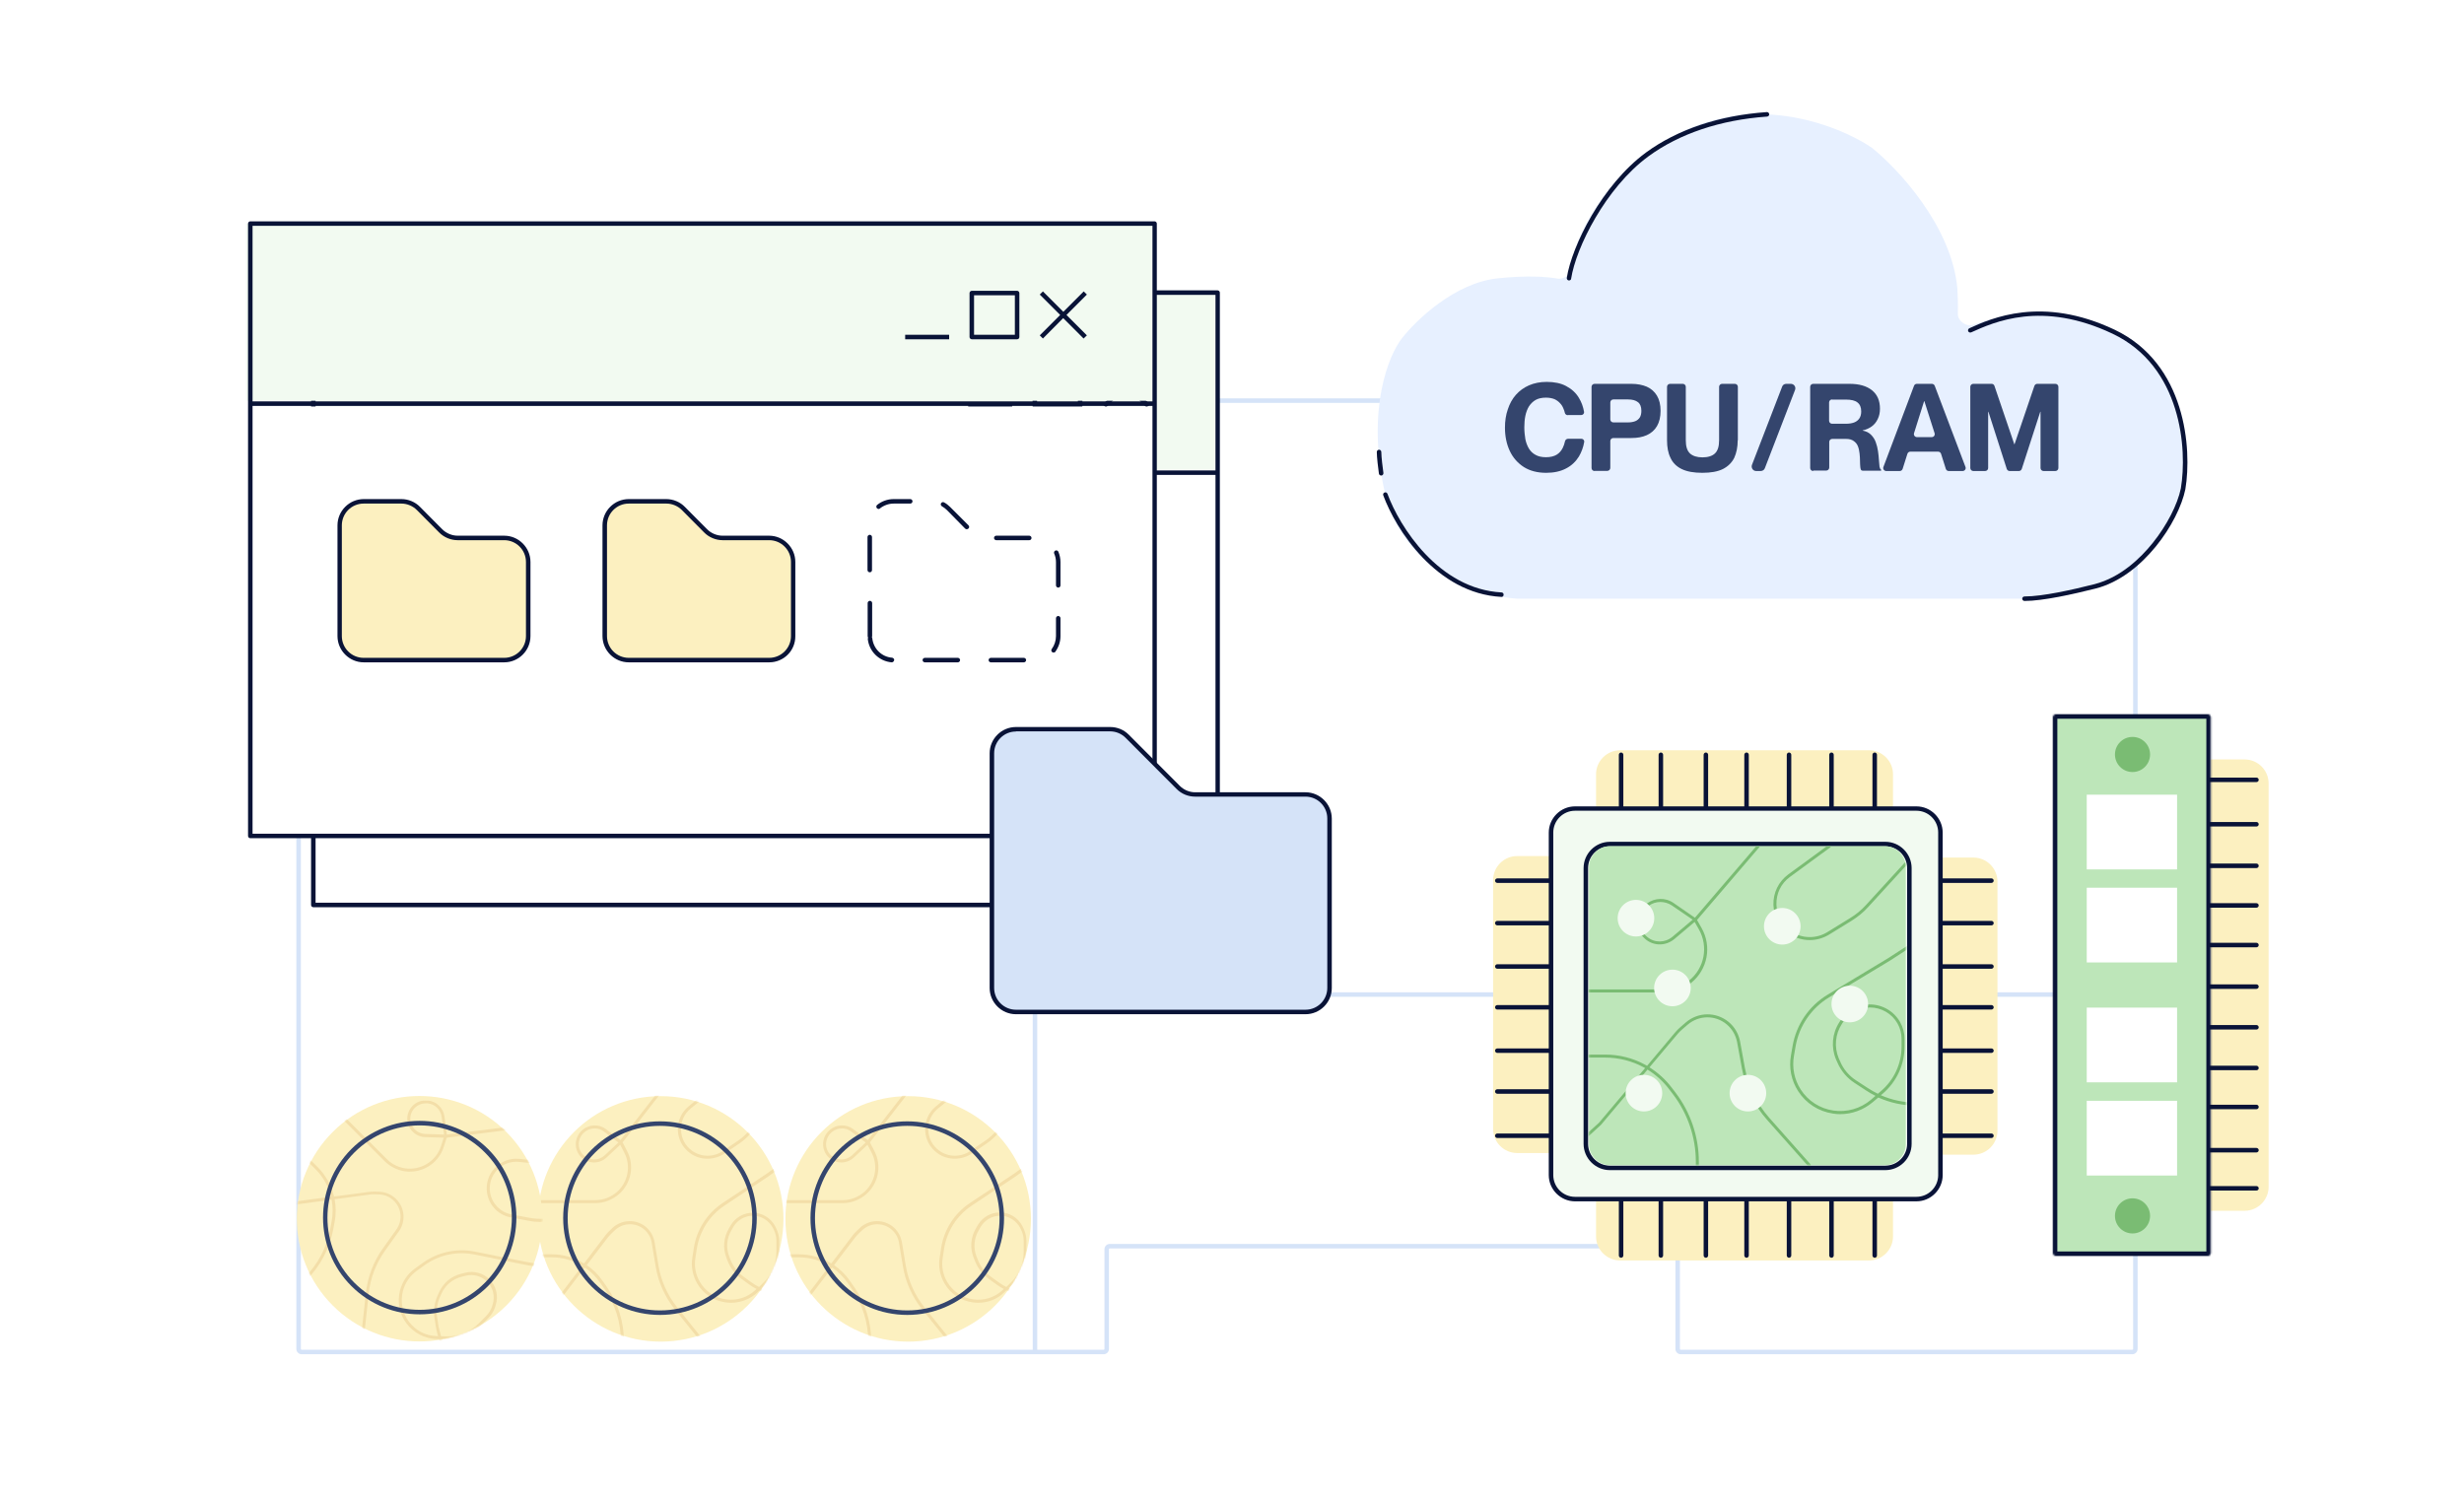 <svg xmlns="http://www.w3.org/2000/svg" xmlns:xlink="http://www.w3.org/1999/xlink" id="Layer_1" x="0px" y="0px" viewBox="0 0 1642 1000" style="enable-background:new 0 0 1642 1000;" xml:space="preserve"><style type="text/css">	.st0{fill:#FFFFFF;}	.st1{fill:#D5E3F8;}	.st2{fill:#F2FAF1;}	.st3{fill:#091337;}	.st4{fill:#FCF0C0;}	.st5{fill:#E7F0FF;}	.st6{fill:#34456D;}	.st7{fill:#BDE6B9;}	.st8{fill:#7FD6C3;filter:url(#Adobe_OpacityMaskFilter);}	.st9{mask:url(#mask0_28_12689_1_);}	.st10{fill:#7ABC73;}	.st11{fill:#F3DEA8;filter:url(#Adobe_OpacityMaskFilter_1_);}	.st12{mask:url(#mask1_28_12689_1_);}	.st13{fill:#F3DEA8;}	.st14{fill:#F3DEA8;filter:url(#Adobe_OpacityMaskFilter_2_);}	.st15{mask:url(#mask2_28_12689_1_);}	.st16{fill:#F3DEA8;filter:url(#Adobe_OpacityMaskFilter_3_);}	.st17{mask:url(#mask3_28_12689_1_);}	.st18{fill:#FFFFFF;filter:url(#Adobe_OpacityMaskFilter_4_);}	.st19{mask:url(#path-49-inside-1_28_12689_3_);}</style><rect class="st0" width="1642" height="1000"></rect><path class="st1" d="M1421,902.5h-301c-1.9,0-3.5-1.6-3.5-3.5v-66.5c0-0.3-0.2-0.5-0.5-0.5H739.5c-0.3,0-0.5,0.2-0.5,0.5V899 c0,1.9-1.6,3.5-3.5,3.5H201c-1.9,0-3.5-1.6-3.5-3.5V530.5c0-0.8,0.7-1.5,1.5-1.5s1.5,0.7,1.5,1.5V899c0,0.3,0.2,0.5,0.5,0.5h487.2 v-247c0-0.8,0.7-1.5,1.5-1.5s1.5,0.7,1.5,1.5v247h44.3c0.3,0,0.5-0.2,0.5-0.5v-66.5c0-1.9,1.6-3.5,3.5-3.5H1116 c1.9,0,3.5,1.6,3.5,3.5V899c0,0.3,0.2,0.5,0.5,0.5h301c0.3,0,0.5-0.2,0.5-0.5v-86.5c0-0.8,0.7-1.5,1.5-1.5s1.5,0.7,1.5,1.5V899 C1424.5,900.9,1422.9,902.5,1421,902.5z M1421,664.3H833c-0.8,0-1.5-0.7-1.5-1.5s0.7-1.5,1.5-1.5h588c0.3,0,0.5-0.2,0.5-0.5V269 c0-0.3-0.2-0.5-0.5-0.5H722.2c-0.8,0-1.5-0.7-1.5-1.5s0.7-1.5,1.5-1.5H1421c1.9,0,3.5,1.6,3.5,3.5v391.8 C1424.5,662.7,1422.9,664.3,1421,664.3z"></path><rect x="206" y="195" class="st2" width="604.5" height="118.1"></rect><rect x="206" y="316.9" class="st0" width="604.5" height="287.1"></rect><g>	<path class="st1" d="M268.3,469.9v-73.8c0-8.8,7.2-16,16-16h25.1c4.3,0,8.3,1.7,11.4,4.7l14.8,14.9c3,3,7.1,4.7,11.3,4.7h31  c8.8,0,16,7.2,16,16v49.4c0,8.8-7.2,16-16,16h-93.6C275.5,485.9,268.3,478.8,268.3,469.9z"></path>	<path class="st3" d="M378,487.4h-93.6c-9.6,0-17.5-7.9-17.5-17.5v-73.8c0-9.6,7.9-17.5,17.5-17.5h25.1c4.6,0,9.2,1.9,12.4,5.2  l14.8,14.9c2.7,2.7,6.5,4.3,10.3,4.3h31c9.6,0,17.5,7.9,17.5,17.5v49.4C395.5,479.6,387.6,487.4,378,487.4z M284.3,381.6  c-8,0-14.5,6.5-14.5,14.5v73.8c0,8,6.5,14.5,14.5,14.5H378c8,0,14.5-6.5,14.5-14.5v-49.4c0-8-6.5-14.5-14.5-14.5h-31  c-4.6,0-9.2-1.9-12.4-5.2l-14.8-14.9c-2.7-2.7-6.5-4.3-10.3-4.3H284.3z"></path></g><g>	<path class="st1" d="M445,469.9v-73.8c0-8.8,7.2-16,16-16H486c4.3,0,8.3,1.7,11.3,4.7l14.8,14.9c3,3,7.1,4.7,11.3,4.7h31  c8.8,0,16,7.2,16,16v49.4c0,8.8-7.2,16-16,16H461C452.1,485.9,445,478.8,445,469.9z"></path>	<path class="st3" d="M554.6,487.4H461c-9.6,0-17.5-7.9-17.5-17.5v-73.8c0-9.6,7.9-17.5,17.5-17.5H486c4.6,0,9.2,1.9,12.4,5.2  l14.8,14.9c2.7,2.7,6.5,4.3,10.3,4.3h31c9.6,0,17.5,7.9,17.5,17.5v49.4C572.1,479.6,564.3,487.4,554.6,487.4z M461,381.6  c-8,0-14.5,6.5-14.5,14.5v73.8c0,8,6.5,14.5,14.5,14.5h93.6c8,0,14.5-6.5,14.5-14.5v-49.4c0-8-6.5-14.5-14.5-14.5h-31  c-4.6,0-9.2-1.9-12.4-5.2l-14.8-14.9c-2.7-2.7-6.5-4.3-10.3-4.3H461z"></path></g><path class="st3" d="M724.3,487.4h-22c-0.8,0-1.5-0.7-1.5-1.5s0.7-1.5,1.5-1.5h22c0.8,0,1.5,0.7,1.5,1.5S725.1,487.4,724.3,487.4z  M680.3,487.4h-22c-0.8,0-1.5-0.7-1.5-1.5s0.7-1.5,1.5-1.5h22c0.8,0,1.5,0.7,1.5,1.5S681.1,487.4,680.3,487.4z M636.3,487.4 c0,0-0.1,0-0.1,0c-8.3-0.7-15-7.2-15.9-15.5c0-0.4,0.1-0.7,0.2-1c-0.2-0.3-0.3-0.6-0.3-1v-22c0-0.8,0.7-1.5,1.5-1.5s1.5,0.7,1.5,1.5 v22c0,0.3-0.1,0.6-0.2,0.8c0.2,0.2,0.3,0.5,0.3,0.8c0.8,6.9,6.3,12.3,13.2,12.8c0.8,0.1,1.4,0.8,1.4,1.6 C637.7,486.8,637,487.4,636.3,487.4z M744.1,480.9c-0.3,0-0.6-0.1-0.9-0.3c-0.7-0.5-0.8-1.4-0.3-2.1c1.8-2.5,2.8-5.5,2.8-8.6v-11.9 c0-0.8,0.7-1.5,1.5-1.5s1.5,0.7,1.5,1.5v11.9c0,3.8-1.2,7.3-3.4,10.4C745.1,480.7,744.6,480.9,744.1,480.9z M747.2,437.6 c-0.8,0-1.5-0.7-1.5-1.5v-15.5c0-2-0.4-3.9-1.2-5.7c-0.3-0.8,0-1.6,0.8-2c0.8-0.3,1.6,0,2,0.8c0.9,2.2,1.4,4.5,1.4,6.9v15.5 C748.7,436.9,748.1,437.6,747.2,437.6z M621.6,427.4c-0.8,0-1.5-0.7-1.5-1.5v-22c0-0.8,0.7-1.5,1.5-1.5s1.5,0.7,1.5,1.5v22 C623.1,426.8,622.4,427.4,621.6,427.4z M727.9,406h-22c-0.8,0-1.5-0.7-1.5-1.5s0.7-1.5,1.5-1.5h22c0.8,0,1.5,0.7,1.5,1.5 S728.8,406,727.9,406z M686.3,398.7c-0.4,0-0.8-0.1-1.1-0.4L673,385.9c-1-1-2.1-1.8-3.3-2.5c-0.7-0.4-1-1.3-0.6-2 c0.4-0.7,1.3-1,2-0.6c1.5,0.8,2.8,1.8,4,3l12.3,12.3c0.6,0.6,0.6,1.5,0,2.1C687,398.5,686.7,398.7,686.3,398.7z M627.5,385.2 c-0.4,0-0.9-0.2-1.2-0.6c-0.5-0.6-0.4-1.6,0.2-2.1c3.1-2.5,7-3.9,11-3.9h11.1c0.8,0,1.5,0.7,1.5,1.5s-0.7,1.5-1.5,1.5h-11.1 c-3.3,0-6.6,1.2-9.2,3.3C628.2,385.1,627.8,385.2,627.5,385.2z"></path><path class="st3" d="M811.5,604.6H208.8c-0.8,0-1.5-0.7-1.5-1.5V315h1.5h-1.5V195c0-0.8,0.7-1.5,1.5-1.5h602.6 c0.8,0,1.5,0.7,1.5,1.5v120h-1.5h1.5v288.1C813,603.9,812.3,604.6,811.5,604.6z M210.3,601.6H810V316.5H210.3V601.6z M210.3,313.5 H810v-117H210.3V313.5z M719.8,272.1h-30.2c-0.8,0-1.5-0.7-1.5-1.5v-29.3c0-0.8,0.7-1.5,1.5-1.5h30.2c0.8,0,1.5,0.7,1.5,1.5v29.3 C721.3,271.4,720.7,272.1,719.8,272.1z M691.1,269.1h27.2v-26.3h-27.2V269.1z M674.5,272.1h-29.3v-3h29.3V272.1z M764.1,271.6 L750.5,258L737,271.6l-2.1-2.1l13.6-13.6l-13.6-13.6l2.1-2.1l13.6,13.6l13.6-13.6l2.1,2.1l-13.6,13.6l13.6,13.6L764.1,271.6z"></path><rect x="164" y="149" class="st2" width="604.5" height="118.1"></rect><rect x="164" y="270.9" class="st0" width="604.5" height="287.1"></rect><g>	<path class="st4" d="M226.3,423.9v-73.8c0-8.8,7.2-16,16-16h25.1c4.3,0,8.3,1.7,11.4,4.7l14.8,14.9c3,3,7.1,4.7,11.3,4.7h31  c8.8,0,16,7.2,16,16v49.4c0,8.8-7.2,16-16,16h-93.6C233.5,439.9,226.3,432.8,226.3,423.9z"></path>	<path class="st3" d="M336,441.4h-93.6c-9.6,0-17.5-7.9-17.5-17.5v-73.8c0-9.6,7.9-17.5,17.5-17.5h25.1c4.6,0,9.2,1.9,12.4,5.2  l14.8,14.9c2.7,2.7,6.5,4.3,10.3,4.3h31c9.6,0,17.5,7.9,17.5,17.5v49.4C353.5,433.6,345.6,441.4,336,441.4z M242.3,335.6  c-8,0-14.5,6.5-14.5,14.5v73.8c0,8,6.5,14.5,14.5,14.5H336c8,0,14.5-6.5,14.5-14.5v-49.4c0-8-6.5-14.5-14.5-14.5h-31  c-4.6,0-9.2-1.9-12.4-5.2l-14.8-14.9c-2.7-2.7-6.5-4.3-10.3-4.3H242.3z"></path></g><g>	<path class="st4" d="M403,423.9v-73.8c0-8.8,7.2-16,16-16H444c4.3,0,8.3,1.7,11.3,4.7l14.8,14.9c3,3,7.1,4.7,11.3,4.7h31  c8.8,0,16,7.2,16,16v49.4c0,8.8-7.2,16-16,16H419C410.1,439.9,403,432.8,403,423.9z"></path>	<path class="st3" d="M512.6,441.4H419c-9.6,0-17.5-7.9-17.5-17.5v-73.8c0-9.6,7.9-17.5,17.5-17.5H444c4.6,0,9.2,1.9,12.4,5.2  l14.8,14.9c2.7,2.7,6.5,4.3,10.3,4.3h31c9.6,0,17.5,7.9,17.5,17.5v49.4C530.1,433.6,522.3,441.4,512.6,441.4z M419,335.6  c-8,0-14.5,6.5-14.5,14.5v73.8c0,8,6.5,14.5,14.5,14.5h93.6c8,0,14.5-6.5,14.5-14.5v-49.4c0-8-6.5-14.5-14.5-14.5h-31  c-4.6,0-9.2-1.9-12.4-5.2l-14.8-14.9c-2.7-2.7-6.5-4.3-10.3-4.3H419z"></path></g><path class="st3" d="M682.3,441.4h-22c-0.8,0-1.5-0.7-1.5-1.5s0.7-1.5,1.5-1.5h22c0.8,0,1.5,0.7,1.5,1.5S683.1,441.4,682.3,441.4z  M638.3,441.4h-22c-0.8,0-1.5-0.7-1.5-1.5s0.7-1.5,1.5-1.5h22c0.8,0,1.5,0.7,1.5,1.5S639.1,441.4,638.3,441.4z M594.3,441.4 c0,0-0.1,0-0.1,0c-8.3-0.7-15-7.2-15.9-15.5c0-0.4,0.1-0.7,0.2-1c-0.2-0.3-0.3-0.6-0.3-1v-22c0-0.8,0.7-1.5,1.5-1.5s1.5,0.7,1.5,1.5 v22c0,0.3-0.1,0.6-0.2,0.8c0.2,0.2,0.3,0.5,0.3,0.8c0.8,6.9,6.3,12.3,13.2,12.8c0.8,0.1,1.4,0.8,1.4,1.6 C595.7,440.8,595,441.4,594.3,441.4z M702.1,434.9c-0.3,0-0.6-0.1-0.9-0.3c-0.7-0.5-0.8-1.4-0.3-2.1c1.8-2.5,2.8-5.5,2.8-8.6v-11.9 c0-0.8,0.7-1.5,1.5-1.5s1.5,0.7,1.5,1.5v11.9c0,3.8-1.2,7.3-3.4,10.4C703.1,434.7,702.6,434.9,702.1,434.9z M705.2,391.6 c-0.8,0-1.5-0.7-1.5-1.5v-15.5c0-2-0.4-3.9-1.2-5.7c-0.3-0.8,0-1.6,0.8-2c0.8-0.3,1.6,0,2,0.8c0.9,2.2,1.4,4.5,1.4,6.9v15.5 C706.7,390.9,706.1,391.6,705.2,391.6z M579.6,381.4c-0.8,0-1.5-0.7-1.5-1.5v-22c0-0.8,0.7-1.5,1.5-1.5s1.5,0.7,1.5,1.5v22 C581.1,380.8,580.4,381.4,579.6,381.4z M685.9,360h-22c-0.8,0-1.5-0.7-1.5-1.5s0.7-1.5,1.5-1.5h22c0.8,0,1.5,0.7,1.5,1.5 S686.8,360,685.9,360z M644.3,352.7c-0.4,0-0.8-0.1-1.1-0.4L631,339.9c-1-1-2.1-1.8-3.3-2.5c-0.7-0.4-1-1.3-0.6-2 c0.4-0.7,1.3-1,2-0.6c1.5,0.8,2.8,1.8,4,3l12.3,12.3c0.6,0.6,0.6,1.5,0,2.1C645,352.5,644.7,352.7,644.3,352.7z M585.5,339.2 c-0.4,0-0.9-0.2-1.2-0.6c-0.5-0.6-0.4-1.6,0.2-2.1c3.1-2.5,7-3.9,11-3.9h11.1c0.8,0,1.5,0.7,1.5,1.5s-0.7,1.5-1.5,1.5h-11.1 c-3.3,0-6.6,1.2-9.2,3.3C586.2,339.1,585.8,339.2,585.5,339.2z"></path><path class="st3" d="M769.5,558.6H166.8c-0.8,0-1.5-0.7-1.5-1.5V269h1.5h-1.5V149c0-0.8,0.7-1.5,1.5-1.5h602.6 c0.8,0,1.5,0.7,1.5,1.5v120h-1.5h1.5v288.1C771,557.9,770.3,558.6,769.5,558.6z M168.3,555.6H768V270.5H168.3V555.6z M168.3,267.5 H768v-117H168.3V267.5z M677.8,226.1h-30.2c-0.8,0-1.5-0.7-1.5-1.5v-29.3c0-0.8,0.7-1.5,1.5-1.5h30.2c0.8,0,1.5,0.7,1.5,1.5v29.3 C679.3,225.4,678.7,226.1,677.8,226.1z M649.1,223.1h27.2v-26.3h-27.2V223.1z M632.5,226.1h-29.3v-3h29.3V226.1z M722.1,225.6 L708.5,212L695,225.6l-2.1-2.1l13.6-13.6l-13.6-13.6l2.1-2.1l13.6,13.6l13.6-13.6l2.1,2.1l-13.6,13.6l13.6,13.6L722.1,225.6z"></path><path class="st5" d="M1011,399h351.1c52.7-4.4,100.1-49.1,95.1-92.5c-5.1-43.4-16.9-81.1-67.9-93.1c-31.4-7.4-58.5-2.6-74.7,3.1 c-4.3,1.5-10.1-2.8-9.9-7.3c0.2-6.3-0.1-13-0.3-16.8c-3.7-41.7-39.7-80.1-57.2-94.1c-23.2-15.6-83-38.5-136.3-4.8 c-46.2,29.2-61.4,65.5-64.3,86.1c-0.5,3.7-4.8,6.7-8.5,6.1c-7.9-1.4-21.1-2.2-40-0.2c-28.5,2.9-54.5,27.9-63.9,40 c-8.8,11.2-23.5,47-11.7,101.1C934.2,380.6,986.4,397.4,1011,399z"></path><path class="st3" d="M1349.1,400.5c-0.8,0-1.5-0.7-1.5-1.5s0.7-1.5,1.5-1.5c12.2,0,32.1-4.5,46.7-8.2c17.4-4.5,30.7-17.4,38.8-27.5 c9.3-11.6,16.5-25.5,18.7-36.3c4.4-26.1,0.5-81.3-45.5-103.1c-47.1-22.3-78.9-7.8-94.2-0.9c-0.8,0.3-1.6,0-2-0.7 c-0.3-0.8,0-1.6,0.7-2c14.5-6.6,48.4-22,96.8,0.9c47.6,22.6,51.7,79.4,47.2,106.4c-4.5,21.9-28.4,58.1-59.7,66.1 C1381.8,395.9,1361.6,400.5,1349.1,400.5z M1045.6,186.9c-0.1,0-0.2,0-0.2,0c-0.8-0.1-1.4-0.9-1.3-1.7c3.3-21.2,23.5-62,52.7-83.5 c21-15.4,48.9-24.8,80.6-27c0.8-0.1,1.5,0.6,1.6,1.4c0.1,0.8-0.6,1.5-1.4,1.6c-31.2,2.2-58.5,11.4-79.1,26.5 c-28.6,21-48.3,60.9-51.5,81.5C1047,186.3,1046.4,186.9,1045.6,186.9z"></path><path class="st3" d="M1000.6,397.8C1000.6,397.8,1000.5,397.8,1000.6,397.8c-43.5-2.3-70.6-45.3-78.8-67.7c-0.3-0.8,0.1-1.6,0.9-1.9 c0.8-0.3,1.6,0.1,1.9,0.9c8,21.8,34.2,63.5,76,65.7c0.8,0,1.5,0.7,1.4,1.6C1002,397.2,1001.4,397.8,1000.6,397.8z"></path><path class="st3" d="M920.4,316.9c-0.7,0-1.4-0.5-1.5-1.3c-0.5-3.5-1.4-11-1.4-14.4c0-0.8,0.7-1.5,1.5-1.5s1.5,0.7,1.5,1.5 c0,3.2,0.9,10.5,1.4,14c0.1,0.8-0.5,1.6-1.3,1.7C920.5,316.9,920.4,316.9,920.4,316.9z"></path><path class="st6" d="M1044.8,276.7c-1,0-1.8-0.7-2-1.6c-0.2-0.9-0.5-1.9-0.9-2.7c-0.5-1.4-1.3-2.7-2.3-3.7c-1-1.1-2.2-2-3.7-2.7 c-1.5-0.6-3.4-1-5.7-1c-2.7,0-5,0.5-6.8,1.5c-1.8,1-3.3,2.5-4.5,4.3c-1.1,1.8-1.9,3.9-2.4,6.3c-0.5,2.4-0.7,5-0.7,7.7 c0,2.8,0.3,5.4,0.7,7.9c0.5,2.4,1.3,4.5,2.4,6.3c1.1,1.8,2.6,3.2,4.5,4.2c1.8,1,4.1,1.5,6.8,1.5c3,0,5.4-0.6,7.2-1.7 c1.8-1.1,3.1-2.7,4-4.5c0.7-1.4,1.2-2.9,1.5-4.4c0.2-1,1.1-1.7,2.1-1.7h8.8c1.2,0,2.1,1,1.9,2.2c-0.6,3.5-1.8,6.7-3.5,9.6 c-2.1,3.4-4.9,6.1-8.6,8c-3.6,1.9-8,2.9-13.2,2.9c-5.9,0-10.9-1.3-15-3.9c-4-2.6-7.2-6.2-9.3-10.7c-2.1-4.5-3.2-9.7-3.2-15.5 c0-4.4,0.6-8.5,1.9-12.2c1.2-3.7,3-7,5.4-9.7c2.4-2.7,5.3-4.8,8.7-6.3c3.5-1.5,7.4-2.3,11.8-2.3c5.1,0,9.5,0.9,13,2.8 c3.6,1.9,6.5,4.5,8.5,7.9c1.7,2.8,2.8,5.8,3.4,9.2c0.2,1.2-0.7,2.2-1.9,2.2H1044.8z"></path><path class="st6" d="M1062.6,313.9c-1.1,0-2-0.9-2-2v-54.1c0-1.1,0.9-2,2-2h24.6c3.9,0,7.4,0.7,10.2,1.9c2.9,1.3,5.2,3.3,6.8,6 c1.6,2.7,2.4,6,2.4,10.1c0,4.1-0.8,7.4-2.4,10.2c-1.6,2.7-3.9,4.7-6.8,6c-2.9,1.3-6.3,1.9-10.2,1.9h-12.1c-1.1,0-2,0.9-2,2v17.9 c0,1.1-0.9,2-2,2H1062.6z M1073.1,279.5c0,1.1,0.9,2,2,2h9.8c1.9,0,3.5-0.3,4.8-0.8c1.3-0.5,2.3-1.4,3-2.4c0.7-1.1,1.1-2.6,1.1-4.5 c0-2.7-0.8-4.7-2.3-5.8c-1.5-1.2-3.7-1.8-6.6-1.8h-9.8c-1.1,0-2,0.9-2,2V279.5z"></path><path class="st6" d="M1158,293.4c0,4.5-0.8,8.4-2.3,11.7c-1.6,3.2-4.1,5.7-7.6,7.5c-3.5,1.7-8,2.5-13.7,2.5 c-5.6,0-10.2-0.8-13.7-2.5c-3.5-1.7-6-4.2-7.5-7.5c-1.6-3.2-2.3-7.1-2.3-11.7v-35.6c0-1.1,0.9-2,2-2h8.5c1.1,0,2,0.9,2,2v35.6 c0,4.1,0.9,7,2.8,8.8c1.9,1.7,4.7,2.6,8.3,2.6c3.7,0,6.5-0.9,8.3-2.6c1.9-1.8,2.8-4.7,2.8-8.8v-35.6c0-1.1,0.9-2,2-2h8.5 c1.1,0,2,0.9,2,2V293.4z"></path><path class="st6" d="M1170.3,313.9c-2.1,0-3.5-2.1-2.8-4.1l20.1-52.1c0.4-1.2,1.5-1.9,2.8-1.9h3c2.1,0,3.6,2.1,2.8,4.1l-20.1,52.1 c-0.4,1.2-1.6,1.9-2.8,1.9H1170.3z"></path><path class="st6" d="M1208.3,313.9c-1.1,0-2-0.9-2-2v-54.1c0-1.1,0.9-2,2-2h24.2c6.4,0,11.4,1.4,15,4.3c3.6,2.9,5.3,7,5.3,12.3 c0,2.6-0.5,4.9-1.5,6.9c-0.9,1.9-2.2,3.6-4,4.9c-1.7,1.2-3.6,2.1-5.9,2.6c-0.1,0-0.1,0-0.1,0.1s0,0.1,0.1,0.1 c2.3,0.4,4.1,1.4,5.4,2.7c1.4,1.4,2.5,3,3.2,5c0.7,1.9,1.2,3.9,1.5,6c0.3,2.1,0.5,4,0.6,5.8c0.1,1.8,0.3,3.4,0.4,4.5 c0.2,1,0.5,1.6,0.9,1.9c0.1,0.1,0.3,0.3,0.3,0.4c0,0.2-0.2,0.4-0.4,0.4h-11.9c-0.5,0-1.1-0.2-1.3-0.7c-0.2-0.4-0.3-1-0.4-1.7 c-0.1-1.2-0.2-2.6-0.2-4.1c0-1.6-0.1-3.3-0.3-5c-0.2-1.7-0.5-3.3-1.1-4.8c-0.6-1.5-1.5-2.6-2.8-3.5c-1.2-0.9-2.9-1.4-5.1-1.4h-9.2 c-1.1,0-2,0.9-2,2v17.1c0,1.1-0.9,2-2,2H1208.3z M1220.9,266.2c-1.1,0-2,0.9-2,2v12.2c0,1.1,0.9,2,2,2h9.1c2.3,0,4.2-0.3,5.7-0.9 c1.5-0.6,2.6-1.5,3.4-2.7c0.8-1.2,1.2-2.8,1.2-4.6c0-2.7-0.8-4.7-2.5-6c-1.6-1.3-4.2-1.9-7.7-1.9H1220.9z"></path><path class="st6" d="M1293.5,302.4c-0.3-0.8-1-1.4-1.9-1.4h-18.6c-0.9,0-1.6,0.6-1.9,1.4l-3.2,10.1c-0.3,0.8-1,1.4-1.9,1.4h-9 c-1.4,0-2.4-1.4-1.9-2.7l20.4-54.1c0.3-0.8,1-1.3,1.9-1.3h10c0.8,0,1.6,0.5,1.9,1.3l20.5,54.1c0.5,1.3-0.5,2.7-1.9,2.7h-9.3 c-0.9,0-1.6-0.6-1.9-1.4L1293.5,302.4z M1275.5,288.7c-0.4,1.3,0.6,2.6,1.9,2.6h9.9c1.4,0,2.3-1.3,1.9-2.6l-6.8-21.3 c0,0-0.1-0.1-0.1-0.1c-0.1,0-0.1,0-0.1,0.1L1275.5,288.7z"></path><path class="st6" d="M1315,313.9c-1.1,0-2-0.9-2-2v-54.1c0-1.1,0.9-2,2-2h12.2c0.9,0,1.6,0.5,1.9,1.4l13.2,38.8c0,0,0.1,0.1,0.1,0.1 c0,0,0.1,0,0.1-0.1l13.2-38.8c0.3-0.8,1-1.4,1.9-1.4h12.1c1.1,0,2,0.9,2,2v54.1c0,1.1-0.9,2-2,2h-7.9c-1.1,0-2-0.9-2-2v-37.4 c0-0.1,0-0.1-0.1-0.1c0,0-0.1,0-0.1,0.1l-12.3,38c-0.3,0.8-1,1.4-1.9,1.4h-6.2c-0.9,0-1.6-0.6-1.9-1.4l-12.2-38c0,0,0-0.1-0.1-0.1 c0,0-0.1,0-0.1,0.1v37.4c0,1.1-0.9,2-2,2H1315z"></path><g>	<path class="st1" d="M661,658.4V502c0-8.8,7.2-16,16-16h62.8c4.2,0,8.3,1.7,11.3,4.7l34,34.1c3,3,7.1,4.7,11.3,4.7H870  c8.8,0,16,7.2,16,16v113c0,8.8-7.2,16-16,16H677C668.2,674.4,661,667.3,661,658.4z"></path>	<path class="st3" d="M870,675.9H677c-9.6,0-17.5-7.9-17.5-17.5V502c0-9.6,7.9-17.5,17.5-17.5h62.8c4.7,0,9.1,1.8,12.4,5.1l34,34.1  c2.7,2.7,6.4,4.3,10.3,4.3H870c9.6,0,17.5,7.9,17.5,17.5v113C887.5,668.1,879.6,675.9,870,675.9z M677,487.5  c-8,0-14.5,6.5-14.5,14.5v156.4c0,8,6.5,14.5,14.5,14.5h193c8,0,14.5-6.5,14.5-14.5v-113c0-8-6.5-14.5-14.5-14.5h-73.5  c-4.7,0-9.1-1.8-12.4-5.1l-34-34.1c-2.7-2.7-6.4-4.3-10.3-4.3H677z"></path></g><path class="st4" d="M995,586.5c0-8.8,7.2-16,16-16h24.2v197.9H1011c-8.8,0-16-7.2-16-16V586.5z"></path><path class="st4" d="M1245.5,500c8.8,0,16,7.2,16,16v24.2h-197.9V516c0-8.8,7.2-16,16-16H1245.5z"></path><path class="st4" d="M1331.1,753.5c0,8.8-7.2,16-16,16h-24.2V571.5h24.2c8.8,0,16,7.2,16,16V753.5z"></path><path class="st4" d="M1079.6,840c-8.8,0-16-7.2-16-16v-24.2h197.9V824c0,8.8-7.2,16-16,16H1079.6z"></path><path class="st2" d="M1049.7,538.8h30.7h26.5h30h27.1h28.3h28.3h28.8h27.8c8.8,0,16,7.2,16,16v32v28.3v28.9v27.2v28.9v27.2v29.5 v26.2c0,8.8-7.2,16-16,16h-27.8h-28.8h-28.3H1164h-27.1h-30h-26.5h-30.7c-8.8,0-16-7.2-16-16v-26.2v-29.5v-27.2v-28.9v-27.2v-28.9 v-28.3v-32C1033.7,546,1040.8,538.8,1049.7,538.8z"></path><path class="st3" d="M1249.3,838.2c-0.8,0-1.5-0.7-1.5-1.5v-36.1H1222v36.1c0,0.8-0.7,1.5-1.5,1.5s-1.5-0.7-1.5-1.5v-36.1h-25.3 v36.1c0,0.8-0.7,1.5-1.5,1.5s-1.5-0.7-1.5-1.5v-36.1h-25.3v36.1c0,0.8-0.7,1.5-1.5,1.5s-1.5-0.7-1.5-1.5v-36.1h-24.1v36.1 c0,0.8-0.7,1.5-1.5,1.5s-1.5-0.7-1.5-1.5v-36.1h-27v36.1c0,0.8-0.7,1.5-1.5,1.5s-1.5-0.7-1.5-1.5v-36.1h-23.5v36.1 c0,0.8-0.7,1.5-1.5,1.5s-1.5-0.7-1.5-1.5v-36.1h-29.2c-9.6,0-17.5-7.9-17.5-17.5v-24.7h-34.3c-0.8,0-1.5-0.7-1.5-1.5 s0.7-1.5,1.5-1.5h34.3v-26.5h-34.3c-0.8,0-1.5-0.7-1.5-1.5s0.7-1.5,1.5-1.5h34.3v-24.2h-34.3c-0.8,0-1.5-0.7-1.5-1.5 s0.7-1.5,1.5-1.5h34.3v-25.9h-34.3c-0.8,0-1.5-0.7-1.5-1.5s0.7-1.5,1.5-1.5h34.3v-24.2h-34.3c-0.8,0-1.5-0.7-1.5-1.5 s0.7-1.5,1.5-1.5h34.3v-25.9h-34.3c-0.8,0-1.5-0.7-1.5-1.5s0.7-1.5,1.5-1.5h34.3v-25.3h-34.3c-0.8,0-1.5-0.7-1.5-1.5 s0.7-1.5,1.5-1.5h34.3v-30.5c0-9.6,7.9-17.5,17.5-17.5h29.2v-34.4c0-0.8,0.7-1.5,1.5-1.5s1.5,0.7,1.5,1.5v34.4h23.5v-34.4 c0-0.8,0.7-1.5,1.5-1.5s1.5,0.7,1.5,1.5v34.4h27v-34.4c0-0.8,0.7-1.5,1.5-1.5s1.5,0.7,1.5,1.5v34.4h24.1v-34.4 c0-0.8,0.7-1.5,1.5-1.5s1.5,0.7,1.5,1.5v34.4h25.3v-34.4c0-0.8,0.7-1.5,1.5-1.5s1.5,0.7,1.5,1.5v34.4h25.3v-34.4 c0-0.8,0.7-1.5,1.5-1.5s1.5,0.7,1.5,1.5v34.4h25.8v-34.4c0-0.8,0.7-1.5,1.5-1.5s1.5,0.7,1.5,1.5v34.4h26.3c9.6,0,17.5,7.9,17.5,17.5 v30.5h32.5c0.8,0,1.5,0.7,1.5,1.5s-0.7,1.5-1.5,1.5h-32.5v25.3h32.5c0.8,0,1.5,0.7,1.5,1.5s-0.7,1.5-1.5,1.5h-32.5v25.9h32.5 c0.8,0,1.5,0.7,1.5,1.5s-0.7,1.5-1.5,1.5h-32.5v24.2h32.5c0.8,0,1.5,0.7,1.5,1.5s-0.7,1.5-1.5,1.5h-32.5v25.9h32.5 c0.8,0,1.5,0.7,1.5,1.5s-0.7,1.5-1.5,1.5h-32.5v24.2h32.5c0.8,0,1.5,0.7,1.5,1.5s-0.7,1.5-1.5,1.5h-32.5v26.5h32.5 c0.8,0,1.5,0.7,1.5,1.5s-0.7,1.5-1.5,1.5h-32.5v24.7c0,9.6-7.9,17.5-17.5,17.5h-26.3v36.1C1250.8,837.6,1250.1,838.2,1249.3,838.2z  M1249.3,797.6h27.8c8,0,14.5-6.5,14.5-14.5V554.8c0-8-6.5-14.5-14.5-14.5h-227.5c-8,0-14.5,6.5-14.5,14.5v228.3 c0,8,6.5,14.5,14.5,14.5H1249.3z M1256.4,779.8h-183.6c-9.6,0-17.5-7.9-17.5-17.5V578.5c0-9.6,7.9-17.5,17.5-17.5h183.6 c9.6,0,17.5,7.9,17.5,17.5v183.8C1273.9,772,1266,779.8,1256.4,779.8z M1072.8,564c-8,0-14.5,6.5-14.5,14.5v183.8 c0,8,6.5,14.5,14.5,14.5h183.6c8,0,14.5-6.5,14.5-14.5V578.5c0-8-6.5-14.5-14.5-14.5H1072.8z"></path><path class="st7" d="M1072.9,563.9H1256c7.7,0,14,6.3,14,14v184.6c0,7.7-6.3,14-14,14h-183.1c-7.7,0-14-6.3-14-14V577.9 C1058.9,570.2,1065.2,563.9,1072.9,563.9z"></path><defs>	<filter id="Adobe_OpacityMaskFilter" filterUnits="userSpaceOnUse" x="1055.6" y="562.9" width="226.1" height="214.6">			</filter></defs><mask maskUnits="userSpaceOnUse" x="1055.6" y="562.9" width="226.1" height="214.6" id="mask0_28_12689_1_">	<path class="st8" d="M1072.9,563.9H1256c7.7,0,14,6.3,14,14v184.6c0,7.7-6.3,14-14,14h-183.1c-7.7,0-14-6.3-14-14V577.9  C1058.9,570.2,1065.2,563.9,1072.9,563.9z"></path></mask><g class="st9">	<path class="st10" d="M1131.1,777.5c-0.6,0-1-0.4-1-1v-2.4c0-16.1-5.4-31.9-15.1-44.7l-2.6-3.4c-4-5.3-8.9-9.7-14.5-13.2  l-30.9,36.7c0,0-0.1,0.1-0.1,0.1l-9.6,8.8c-0.4,0.4-1,0.3-1.4-0.1c-0.4-0.4-0.3-1,0.1-1.4l9.6-8.7l30.7-36.4  c-0.3-0.2-0.6-0.3-0.9-0.5c-7.9-4.3-16.8-6.5-25.7-6.5h-13c-0.6,0-1-0.4-1-1s0.4-1,1-1h13c9.3,0,18.5,2.3,26.7,6.8  c0.4,0.2,0.8,0.5,1.2,0.7l19-22.6c1-1.1,2-2.2,3.1-3.1l3.7-3.2c8.2-7.1,20.2-7.2,28.5-0.4c4,3.3,6.7,7.9,7.7,13.1l3.2,17.6  c2.3,12.3,7.9,23.8,16.2,33.2l27.5,31c0.4,0.4,0.3,1-0.1,1.4s-1,0.3-1.4-0.1l-27.5-31c-8.6-9.7-14.3-21.5-16.7-34.2l-3.2-17.5  c-0.9-4.7-3.4-8.9-7-11.9c-7.6-6.3-18.5-6.1-26,0.3l-3.7,3.2c-1,0.9-2,1.8-2.9,2.9l-18.8,22.3c5.7,3.6,10.7,8.1,14.8,13.5l2.6,3.4  c10,13.1,15.5,29.4,15.5,45.9v2.4C1132.1,777.1,1131.7,777.5,1131.1,777.5z M1226.3,742.5c-1.6,0-3.2-0.1-4.9-0.4  c-9.5-1.4-17.9-6.8-23.1-14.9c-4.6-7.1-6.3-15.6-4.8-23.9l1.1-6.4c2.5-14.2,11-26.6,23.3-34l40.6-24.5l21.6-14  c0.5-0.3,1.1-0.2,1.4,0.3c0.3,0.5,0.2,1.1-0.3,1.4l-21.6,14l-40.6,24.5c-11.8,7.1-20,19-22.4,32.6l-1.1,6.4  c-1.4,7.8,0.2,15.8,4.5,22.5c4.9,7.6,12.8,12.7,21.8,14c8.9,1.3,18-1.3,24.9-7.1l3.1-2.7c-2.1-1-4.1-2.2-6.1-3.5l-7.8-5.1  c-5.1-3.3-9.1-8.1-11.5-13.7l-0.9-2c-3.4-8.1-2.6-17.3,2.2-24.7l0.9-1.4c4.3-6.6,11.6-10.5,19.5-10.5l0,0c8.3,0,16,4.5,20.1,11.7  c1.9,3.4,3,7.3,3,11.3v5c0,12.1-5.3,23.5-14.5,31.4l-1.3,1.1c7.4,3.2,15.3,4.9,23.4,4.9h3.8c0.6,0,1,0.4,1,1s-0.4,1-1,1h-3.8  c-8.7,0-17.3-1.9-25.1-5.4l-3.8,3.2C1241.8,739.7,1234.1,742.5,1226.3,742.5z M1246.1,671.4c-7.2,0-13.9,3.6-17.8,9.6l-0.9,1.4  c-4.4,6.8-5.2,15.3-2.1,22.8l0.9,2c2.2,5.3,5.9,9.7,10.7,12.8l7.8,5.1c2.2,1.4,4.4,2.7,6.7,3.8l2-1.7c8.8-7.5,13.8-18.3,13.8-29.8  v-5c0-3.6-0.9-7.2-2.7-10.3C1260.8,675.5,1253.7,671.4,1246.1,671.4z M1108.8,661.4h-52.2c-0.6,0-1-0.4-1-1s0.4-1,1-1h52.2  c6.1,0,12.1-2.1,16.9-6c10.2-8.3,12.9-22.6,6.4-34.1l-2.8-4.9l-13.5,11.4c-5.6,4.7-13.7,4.8-19.3,0.1c-3.5-3-5.5-7.3-5.4-11.9  c0.1-4.6,2.3-8.8,6-11.6l0.3-0.2c5.3-4,12.5-4.2,17.9-0.4l14.2,9.8l41.4-48.3c0.4-0.4,1-0.5,1.4-0.1c0.4,0.4,0.5,1,0.1,1.4  l-41.5,48.5l3,5.3c7,12.3,4.1,27.7-6.9,36.6C1121.8,659.1,1115.4,661.4,1108.8,661.4z M1106.5,601.1c-2.8,0-5.7,0.9-8,2.7l-0.3,0.2  c-3.2,2.4-5.1,6.1-5.2,10.1c-0.1,4,1.6,7.8,4.7,10.3c4.9,4.1,11.9,4,16.8-0.1l13.5-11.4l-13.9-9.5  C1111.8,601.9,1109.2,601.1,1106.5,601.1z M1206,626.5c-4.6,0-9.2-1.3-13.2-3.9c-6.7-4.4-10.7-11.5-11-19.6  c-0.2-8.1,3.4-15.4,9.8-20.2l26.9-19.7c0.4-0.3,1.1-0.2,1.4,0.2s0.2,1.1-0.2,1.4l-26.9,19.7c-6,4.4-9.2,11.1-9,18.5  c0.2,7.4,3.9,13.9,10.1,18c7.2,4.7,16.5,4.8,23.8,0.3l15.1-9.3c4-2.4,7.6-5.4,10.7-8.8l36.5-39.9c0.4-0.4,1-0.4,1.4-0.1  c0.4,0.4,0.4,1,0.1,1.4l-36.5,39.9c-3.2,3.6-7,6.6-11.1,9.2l-15.1,9.3C1214.8,625.3,1210.4,626.5,1206,626.5z"></path></g><circle class="st2" cx="1090.2" cy="611.9" r="12.2"></circle><circle class="st2" cx="1187.7" cy="617.3" r="12.2"></circle><circle class="st2" cx="1232.7" cy="669.1" r="12.2"></circle><circle class="st2" cx="1095.5" cy="728.5" r="12.2"></circle><circle class="st2" cx="1114.5" cy="658.4" r="12.2"></circle><circle class="st2" cx="1164.8" cy="728.5" r="12.2"></circle><circle class="st4" cx="440.3" cy="812.3" r="81.8"></circle><defs>	<filter id="Adobe_OpacityMaskFilter_1_" filterUnits="userSpaceOnUse" x="357.5" y="719.4" width="171.3" height="179.1">			</filter></defs><mask maskUnits="userSpaceOnUse" x="357.5" y="719.4" width="171.3" height="179.1" id="mask1_28_12689_1_">	<circle class="st11" cx="440.3" cy="812.3" r="81.8"></circle></mask><g class="st12">	<path class="st13" d="M471.1,898.6c-0.3,0-0.6-0.1-0.8-0.4l-20.5-25.5c-6.7-8.3-11.2-18.3-12.9-28.8l-2.6-15.7  c-0.5-3.3-2.2-6.3-4.6-8.5c-5.7-5.2-14.5-5.1-20.1,0.3l-2.5,2.4c-0.7,0.7-1.3,1.4-1.9,2.1L391,843.1c4.2,2.9,7.8,6.4,10.7,10.7  l2.8,4c7.4,10.7,11.3,23.3,11.3,36.3v3.4c0,0.6-0.4,1-1,1s-1-0.4-1-1v-3.4c0-12.6-3.8-24.8-11-35.2l-2.8-4  c-2.8-4-6.2-7.5-10.3-10.2l-23.2,30.4c0,0-0.1,0.1-0.1,0.1l-7.3,7.3c-0.4,0.4-1,0.4-1.4,0c-0.4-0.4-0.4-1,0-1.4l7.2-7.3l23.1-30.2  c-0.1,0-0.1-0.1-0.2-0.1c-6.1-3.7-13.1-5.6-20.2-5.6h-9.2c-0.6,0-1-0.4-1-1s0.4-1,1-1h9.2c7.5,0,14.8,2,21.2,5.9  c0.1,0.1,0.3,0.2,0.4,0.2l14.3-18.8c0.6-0.8,1.4-1.6,2.1-2.4l2.5-2.4c6.3-6,16.3-6.2,22.8-0.3c2.8,2.5,4.6,5.9,5.3,9.6l2.6,15.7  c1.7,10.2,6,19.8,12.5,27.9l20.5,25.5c0.3,0.4,0.3,1.1-0.2,1.4C471.6,898.5,471.3,898.6,471.1,898.6z M487.1,868.2  c-1.3,0-2.5-0.1-3.8-0.3c-7.9-1.1-14.7-5.7-18.7-12.6c-3-5.2-4.2-11.3-3.2-17.3l1-6.5c1.9-12.1,8.9-23,19.2-29.8l29.3-19.5  l16.3-11.7c0.4-0.3,1.1-0.2,1.4,0.2s0.2,1.1-0.2,1.4L512,784l-29.3,19.5c-9.8,6.5-16.4,16.9-18.3,28.4l-1,6.5  c-0.9,5.5,0.2,11.1,3,15.9c3.7,6.3,10,10.6,17.2,11.6c7.3,1.1,14.5-1.2,19.8-6.2l0.7-0.7c-1.8-0.9-3.5-2-5.1-3.2l-4.7-3.4  c-4.3-3.1-7.6-7.3-9.5-12.3L484,838c-2.4-6.3-1.8-13.3,1.6-19.1l1.4-2.4c3-5.1,8.6-8.3,14.6-8.3c6.4,0,12.2,3.5,15.1,9.3l0.5,1  c1.3,2.6,2.1,5.6,2.1,8.5v7.1c0,8.6-3.6,16.9-9.9,22.7l-1.9,1.8c5.7,2.6,12,4,18.4,4h1.8c0.6,0,1,0.4,1,1s-0.4,1-1,1H526  c-7,0-13.8-1.5-20-4.5l-1.2,1.2C499.9,865.8,493.6,868.2,487.1,868.2z M501.7,810.2c-5.3,0-10.2,2.8-12.9,7.3l-1.4,2.4  c-3.1,5.3-3.7,11.6-1.5,17.3l0.9,2.3c1.8,4.6,4.8,8.5,8.8,11.4l4.7,3.4c1.8,1.3,3.6,2.4,5.5,3.4l2.4-2.3c5.9-5.5,9.2-13.2,9.2-21.3  V827c0-2.6-0.6-5.3-1.8-7.6l-0.5-1C512.4,813.3,507.3,810.2,501.7,810.2z M396.7,801.8h-38.2c-0.6,0-1-0.4-1-1s0.4-1,1-1h38.2  c5.4,0,10.5-2,14.5-5.5c7.4-6.6,9.4-17.4,4.8-26.2l-2.7-5.2l-9.1,8.5c-4.6,4.3-11.9,4.4-16.6,0.1c-2.6-2.4-4-5.8-3.9-9.3  c0.1-3.5,1.7-6.8,4.4-9.1l0.2-0.2c4.5-3.7,10.9-3.9,15.5-0.4l9.7,7.3l31.1-40c0.3-0.4,1-0.5,1.4-0.2c0.4,0.3,0.5,1,0.2,1.4  l-31.3,40.3l3,5.8c5,9.6,2.8,21.4-5.3,28.6C408.1,799.6,402.5,801.8,396.7,801.8z M396.3,752c-2.4,0-4.8,0.8-6.7,2.4l-0.2,0.2  c-2.3,1.9-3.6,4.7-3.7,7.6c-0.1,2.9,1.1,5.8,3.3,7.8c3.9,3.6,10,3.6,13.9,0l9.2-8.6l-9.5-7.2C400.7,752.7,398.5,752,396.3,752z   M471.4,772.2c-4,0-8.1-1.2-11.5-3.7c-5-3.6-8-9.2-8.2-15.4c-0.2-6.2,2.5-12,7.3-15.9l21.7-17.6c0.4-0.3,1.1-0.3,1.4,0.1  c0.3,0.4,0.3,1.1-0.1,1.4l-21.7,17.6c-4.3,3.5-6.7,8.7-6.5,14.3c0.2,5.6,2.8,10.6,7.4,13.9c6,4.3,14.2,4.4,20.3,0.3l10.3-7  c2.8-1.9,5.2-4.1,7.4-6.7l27.9-33.6c0.4-0.4,1-0.5,1.4-0.1c0.4,0.4,0.5,1,0.1,1.4l-27.9,33.6c-2.3,2.7-4.9,5.1-7.8,7.1l-10.3,7  C479.2,771.1,475.3,772.2,471.4,772.2z"></path></g><path class="st6" d="M439.8,876.3c-35.5,0-64.5-28.9-64.5-64.5s28.9-64.5,64.5-64.5s64.5,28.9,64.5,64.5S475.3,876.3,439.8,876.3z  M439.8,750.3c-33.9,0-61.5,27.6-61.5,61.5s27.6,61.5,61.5,61.5s61.5-27.6,61.5-61.5S473.7,750.3,439.8,750.3z"></path><ellipse transform="matrix(0.707 -0.707 0.707 0.707 -492.402 435.711)" class="st4" cx="279.7" cy="812.2" rx="81.8" ry="81.8"></ellipse><defs>	<filter id="Adobe_OpacityMaskFilter_2_" filterUnits="userSpaceOnUse" x="171.7" y="733.3" width="235.9" height="178">			</filter></defs><mask maskUnits="userSpaceOnUse" x="171.7" y="733.3" width="235.9" height="178" id="mask2_28_12689_1_">			<ellipse transform="matrix(0.707 -0.707 0.707 0.707 -492.402 435.711)" class="st14" cx="279.7" cy="812.2" rx="81.8" ry="81.8"></ellipse></mask><g class="st15">	<path class="st13" d="M305.4,911.3c-0.3,0-0.5-0.1-0.7-0.3l-1.2-1.2c-5-5-8.7-10.9-10.9-17.3l-1.7-0.1c-7.9-0.3-15.2-4.1-20-10.4  s-6.3-14.4-4.3-22.1c1.5-5.8,5-11,9.9-14.5l5.3-3.8c10-7.2,22.6-9.9,34.6-7.5l34.5,6.9l19.8,3.3c0.5,0.1,0.9,0.6,0.8,1.2  c-0.1,0.5-0.6,0.9-1.2,0.8l-19.8-3.3l-34.5-7c-11.5-2.3-23.6,0.3-33.1,7.2l-5.3,3.8c-4.5,3.3-7.7,8-9.1,13.4  c-1.8,7.1-0.4,14.5,4,20.4c4.4,5.9,11.1,9.4,18.4,9.6l1,0c-0.6-1.9-1-3.9-1.4-5.9l-0.9-5.7c-0.9-5.2-0.2-10.5,2-15.4l1-2.2  c2.8-6.2,8.1-10.7,14.6-12.3l2.8-0.7c5.8-1.5,12,0.2,16.2,4.4c4.5,4.5,6.1,11.1,4.1,17.2l-0.3,1.1c-0.9,2.8-2.5,5.4-4.6,7.5l-5,5  c-6.1,6.1-14.5,9.4-23,9.1l-2.6-0.1c2.2,5.9,5.7,11.3,10.2,15.9l1.2,1.2c0.4,0.4,0.4,1,0,1.4C305.9,911.2,305.6,911.3,305.4,911.3z   M293.9,890.5l3.4,0.1c8,0.2,15.9-2.8,21.6-8.5l5-5c1.9-1.9,3.3-4.2,4.1-6.7l0.3-1.1c1.7-5.4,0.3-11.2-3.7-15.2  c-3.7-3.7-9.2-5.2-14.3-3.9l-2.8,0.7c-5.9,1.5-10.8,5.6-13.3,11.2l-1,2.2c-2,4.5-2.6,9.4-1.8,14.2l0.9,5.7  C292.8,886.3,293.3,888.4,293.9,890.5z M241.3,895.3c0,0-0.1,0-0.1,0c-0.5-0.1-0.9-0.6-0.9-1.1l3.5-32.5c1.2-10.6,5-20.8,11.2-29.5  l9.2-12.9c1.9-2.7,2.9-6,2.7-9.3c-0.4-7.7-6.7-13.8-14.4-14l-3.4-0.1c-1,0-1.9,0-2.9,0.2l-23.2,3.1c0.9,5,1,10.1,0,15.1l-0.9,4.8  c-2.4,12.8-8.5,24.5-17.7,33.7l-2.4,2.4c-0.4,0.4-1,0.4-1.4,0s-0.4-1,0-1.4l2.4-2.4c8.9-8.9,14.9-20.2,17.1-32.6l0.9-4.8  c0.9-4.8,0.9-9.7,0-14.5l-37.9,5.1c0,0-0.1,0-0.1,0l-10.3,0c0,0,0,0,0,0c-0.6,0-1-0.4-1-1c0-0.6,0.4-1,1-1l10.2,0l37.7-5.1  c0-0.1,0-0.2-0.1-0.2c-1.7-6.9-5.3-13.2-10.3-18.2l-6.5-6.5c-0.4-0.4-0.4-1,0-1.4s1-0.4,1.4,0l6.5,6.5c5.3,5.3,9,11.9,10.9,19.2  c0,0.2,0.1,0.3,0.1,0.5l23.4-3.1c1.1-0.1,2.1-0.2,3.2-0.2l3.4,0.1c8.7,0.2,15.9,7.2,16.3,15.9c0.2,3.7-0.9,7.5-3.1,10.5l-9.2,12.9  c-6,8.4-9.8,18.3-10.9,28.6l-3.5,32.5C242.2,894.9,241.8,895.3,241.3,895.3z M359.7,814.3c-2.4,0-4.7-0.2-7.1-0.7l-12.3-2.3  c-8.1-1.5-14.4-8-15.7-16.2c-1-6.1,0.9-12.2,5.1-16.7s10.2-6.7,16.4-6.1l27.7,2.9c0.5,0.1,0.9,0.5,0.9,1.1  c-0.1,0.5-0.6,0.9-1.1,0.9l-27.7-2.9c-5.5-0.6-10.9,1.4-14.7,5.5c-3.8,4-5.5,9.5-4.6,15c1.2,7.3,6.9,13.1,14.1,14.5l12.3,2.3  c3.3,0.6,6.6,0.8,10,0.5l43.5-4c0.5,0,1,0.4,1.1,0.9c0.1,0.5-0.4,1-0.9,1.1l-43.5,4C362,814.2,360.8,814.3,359.7,814.3z   M273.2,780.8c-0.4,0-0.9,0-1.3,0c-5.8-0.3-11.3-2.8-15.5-6.9l-27-27c-0.4-0.4-0.4-1,0-1.4s1-0.4,1.4,0l27,27  c3.8,3.8,8.8,6,14.2,6.3c9.9,0.5,18.9-5.7,21.9-15.1l1.8-5.5l-12.5-0.4c-6.3-0.2-11.5-5.4-11.8-11.7c-0.1-3.5,1.2-6.9,3.8-9.4  c2.5-2.4,6-3.6,9.5-3.3l0.3,0c5.8,0.5,10.4,4.9,11.2,10.7l1.6,12l50.3-6.3c0.5-0.1,1,0.3,1.1,0.9c0.1,0.5-0.3,1-0.9,1.1l-50.6,6.4  l-2,6.2C292.6,774.2,283.4,780.8,273.2,780.8z M283.6,735.3c-2.6,0-5.1,1-7,2.8c-2.1,2-3.3,4.9-3.2,7.8c0.2,5.3,4.6,9.6,9.9,9.8  l12.6,0.4l-1.6-11.8c-0.7-4.9-4.6-8.6-9.4-9l-0.3,0C284.2,735.3,283.9,735.3,283.6,735.3z"></path></g><path class="st6" d="M279.7,875.9c-16.5,0-33-6.3-45.6-18.9c-25.1-25.1-25.1-66,0-91.2c25.1-25.1,66-25.1,91.2,0l0,0 c25.1,25.1,25.1,66,0,91.2C312.8,869.6,296.3,875.9,279.7,875.9z M279.7,750c-15.7,0-31.5,6-43.5,18c-24,24-24,63,0,86.9 c24,24,63,24,86.9,0c24-24,24-63,0-86.9l0,0C311.2,756,295.5,750,279.7,750z"></path><circle class="st4" cx="605.2" cy="812.3" r="81.8"></circle><defs>	<filter id="Adobe_OpacityMaskFilter_3_" filterUnits="userSpaceOnUse" x="522.3" y="719.4" width="171.3" height="179.1">			</filter></defs><mask maskUnits="userSpaceOnUse" x="522.3" y="719.4" width="171.3" height="179.1" id="mask3_28_12689_1_">	<circle class="st16" cx="605.2" cy="812.3" r="81.8"></circle></mask><g class="st17">	<path class="st13" d="M635.9,898.6c-0.3,0-0.6-0.1-0.8-0.4l-20.5-25.5c-6.7-8.3-11.2-18.3-12.9-28.8l-2.6-15.7  c-0.5-3.3-2.2-6.3-4.6-8.5c-5.7-5.2-14.5-5.1-20.1,0.3l-2.5,2.4c-0.7,0.7-1.3,1.4-1.9,2.1l-14.2,18.6c4.2,2.9,7.8,6.4,10.7,10.7  l2.8,4c7.4,10.7,11.3,23.3,11.3,36.3v3.4c0,0.6-0.4,1-1,1s-1-0.4-1-1v-3.4c0-12.6-3.8-24.8-11-35.2l-2.8-4  c-2.8-4-6.2-7.5-10.3-10.2l-23.2,30.4c0,0-0.1,0.1-0.1,0.1l-7.3,7.3c-0.4,0.4-1,0.4-1.4,0c-0.4-0.4-0.4-1,0-1.4l7.2-7.3l23.1-30.2  c-0.1,0-0.1-0.1-0.2-0.1c-6.1-3.7-13.1-5.6-20.2-5.6h-9.2c-0.6,0-1-0.4-1-1s0.4-1,1-1h9.2c7.5,0,14.8,2,21.2,5.9  c0.1,0.1,0.3,0.2,0.4,0.2l14.3-18.8c0.6-0.8,1.4-1.6,2.1-2.4l2.5-2.4c6.3-6,16.3-6.2,22.8-0.3c2.8,2.5,4.6,5.9,5.3,9.6l2.6,15.7  c1.7,10.2,6,19.8,12.5,27.9l20.5,25.5c0.3,0.4,0.3,1.1-0.2,1.4C636.4,898.5,636.2,898.6,635.9,898.6z M651.9,868.2  c-1.3,0-2.5-0.1-3.8-0.3c-7.9-1.1-14.7-5.7-18.7-12.6c-3-5.2-4.2-11.3-3.2-17.3l1-6.5c1.9-12.1,8.9-23,19.2-29.8l29.3-19.5  l16.3-11.7c0.4-0.3,1.1-0.2,1.4,0.2c0.3,0.5,0.2,1.1-0.2,1.4L676.8,784l-29.3,19.5c-9.8,6.5-16.4,16.9-18.3,28.4l-1,6.5  c-0.9,5.5,0.2,11.1,3,15.9c3.7,6.3,10,10.6,17.2,11.6c7.3,1.1,14.5-1.2,19.8-6.2l0.7-0.7c-1.8-0.9-3.5-2-5.1-3.2l-4.7-3.4  c-4.3-3.1-7.6-7.3-9.5-12.3l-0.9-2.3c-2.4-6.3-1.8-13.3,1.6-19.1l1.4-2.4c3-5.1,8.6-8.3,14.6-8.3c6.4,0,12.2,3.5,15.1,9.3l0.5,1  c1.3,2.6,2.1,5.6,2.1,8.5v7.1c0,8.6-3.6,16.9-9.9,22.7l-1.9,1.8c5.7,2.6,12,4,18.4,4h1.8c0.6,0,1,0.4,1,1s-0.4,1-1,1h-1.8  c-7,0-13.8-1.6-20-4.5l-1.2,1.2C664.7,865.8,658.4,868.2,651.9,868.2z M666.5,810.2c-5.3,0-10.2,2.8-12.9,7.3l-1.4,2.4  c-3.1,5.3-3.7,11.6-1.5,17.3l0.9,2.3c1.7,4.6,4.8,8.5,8.8,11.4l4.7,3.4c1.8,1.3,3.6,2.4,5.5,3.4l2.4-2.3c5.9-5.5,9.2-13.2,9.2-21.3  V827c0-2.6-0.6-5.3-1.8-7.6l-0.5-1C677.2,813.3,672.1,810.2,666.5,810.2z M561.5,801.8h-38.2c-0.6,0-1-0.4-1-1s0.4-1,1-1h38.2  c5.4,0,10.5-2,14.5-5.5c7.4-6.6,9.4-17.4,4.8-26.2l-2.7-5.2l-9.1,8.5c-4.6,4.3-11.9,4.4-16.6,0.1c-2.6-2.4-4-5.8-3.9-9.3  c0.1-3.5,1.7-6.8,4.4-9.1l0.2-0.2c4.5-3.7,10.9-3.9,15.5-0.4l9.7,7.3l31.1-40c0.3-0.4,1-0.5,1.4-0.2c0.4,0.3,0.5,1,0.2,1.4  l-31.3,40.3l3,5.8c5,9.6,2.8,21.4-5.3,28.6C573,799.6,567.3,801.8,561.5,801.8z M561.1,752c-2.4,0-4.8,0.8-6.7,2.4l-0.2,0.2  c-2.3,1.9-3.6,4.7-3.7,7.6c-0.1,2.9,1.1,5.8,3.3,7.8c3.9,3.6,10,3.6,13.9,0l9.2-8.6l-9.5-7.2C565.5,752.7,563.3,752,561.1,752z   M636.2,772.2c-4,0-8.1-1.2-11.5-3.7c-5-3.6-8-9.2-8.2-15.4s2.5-12,7.3-15.9l21.7-17.6c0.4-0.3,1.1-0.3,1.4,0.1  c0.3,0.4,0.3,1.1-0.1,1.4l-21.7,17.6c-4.3,3.5-6.7,8.7-6.5,14.3c0.2,5.6,2.8,10.6,7.4,13.9c6,4.3,14.2,4.4,20.3,0.3l10.3-7  c2.8-1.9,5.2-4.1,7.4-6.7l27.9-33.6c0.4-0.4,1-0.5,1.4-0.1c0.4,0.4,0.5,1,0.1,1.4l-27.9,33.6c-2.3,2.7-4.9,5.1-7.8,7.1l-10.3,7  C644,771.1,640.1,772.2,636.2,772.2z"></path></g><path class="st6" d="M604.6,876.3c-35.5,0-64.5-28.9-64.5-64.5s28.9-64.5,64.5-64.5c35.5,0,64.5,28.9,64.5,64.5 S640.1,876.3,604.6,876.3z M604.6,750.3c-33.9,0-61.5,27.6-61.5,61.5s27.6,61.5,61.5,61.5c33.9,0,61.5-27.6,61.5-61.5 S638.5,750.3,604.6,750.3z"></path><path class="st4" d="M1511.8,790.9c0,8.8-7.2,16-16,16h-22.5V506.1h22.5c8.8,0,16,7.2,16,16V790.9z"></path><path class="st3" d="M1503.7,793.4h-36.1c-0.8,0-1.5-0.7-1.5-1.5V519.7c0-0.8,0.7-1.5,1.5-1.5h36.1c0.8,0,1.5,0.7,1.5,1.5 s-0.7,1.5-1.5,1.5h-34.6v26.6h34.6c0.8,0,1.5,0.7,1.5,1.5s-0.7,1.5-1.5,1.5h-34.6v24.7h34.6c0.8,0,1.5,0.7,1.5,1.5s-0.7,1.5-1.5,1.5 h-34.6v23.4h34.6c0.8,0,1.5,0.7,1.5,1.5s-0.7,1.5-1.5,1.5h-34.6v23.4h34.6c0.8,0,1.5,0.7,1.5,1.5s-0.7,1.5-1.5,1.5h-34.6v24.7h34.6 c0.8,0,1.5,0.7,1.5,1.5s-0.7,1.5-1.5,1.5h-34.6v24.1h34.6c0.8,0,1.5,0.7,1.5,1.5s-0.7,1.5-1.5,1.5h-34.6v24.1h34.6 c0.8,0,1.5,0.7,1.5,1.5s-0.7,1.5-1.5,1.5h-34.6v23h34.6c0.8,0,1.5,0.7,1.5,1.5s-0.7,1.5-1.5,1.5h-34.6v25.8h34.6 c0.8,0,1.5,0.7,1.5,1.5s-0.7,1.5-1.5,1.5h-34.6v22.4h34.6c0.8,0,1.5,0.7,1.5,1.5S1504.6,793.4,1503.7,793.4z"></path><defs>	<filter id="Adobe_OpacityMaskFilter_4_" filterUnits="userSpaceOnUse" x="1365" y="473" width="111.3" height="367">			</filter></defs><mask maskUnits="userSpaceOnUse" x="1365" y="473" width="111.3" height="367" id="path-49-inside-1_28_12689_3_">	<path class="st18" d="M1368,835V478c0-1.1,0.9-2,2-2h101.3c1.1,0,2,0.9,2,2v357c0,1.1-0.9,2-2,2H1370  C1368.9,837,1368,836.1,1368,835z"></path></mask><g class="st19">	<path class="st7" d="M1368,835V478c0-1.1,0.9-2,2-2h101.3c1.1,0,2,0.9,2,2v357c0,1.1-0.9,2-2,2H1370  C1368.9,837,1368,836.1,1368,835z"></path>	<path class="st3" d="M1471.3,840H1370c-2.8,0-5-2.2-5-5V478c0-2.8,2.2-5,5-5h101.3c2.8,0,5,2.2,5,5v357  C1476.3,837.8,1474,840,1471.3,840z M1371,834h99.3V479H1371V834z"></path></g><rect x="1390.6" y="733.6" class="st0" width="60.2" height="49.8"></rect><rect x="1390.6" y="591.6" class="st0" width="60.2" height="49.8"></rect><rect x="1390.6" y="671.5" class="st0" width="60.2" height="49.8"></rect><rect x="1390.6" y="529.6" class="st0" width="60.2" height="49.8"></rect><circle class="st10" cx="1421.1" cy="810.3" r="11.7"></circle><circle class="st10" cx="1421.1" cy="502.8" r="11.7"></circle></svg>